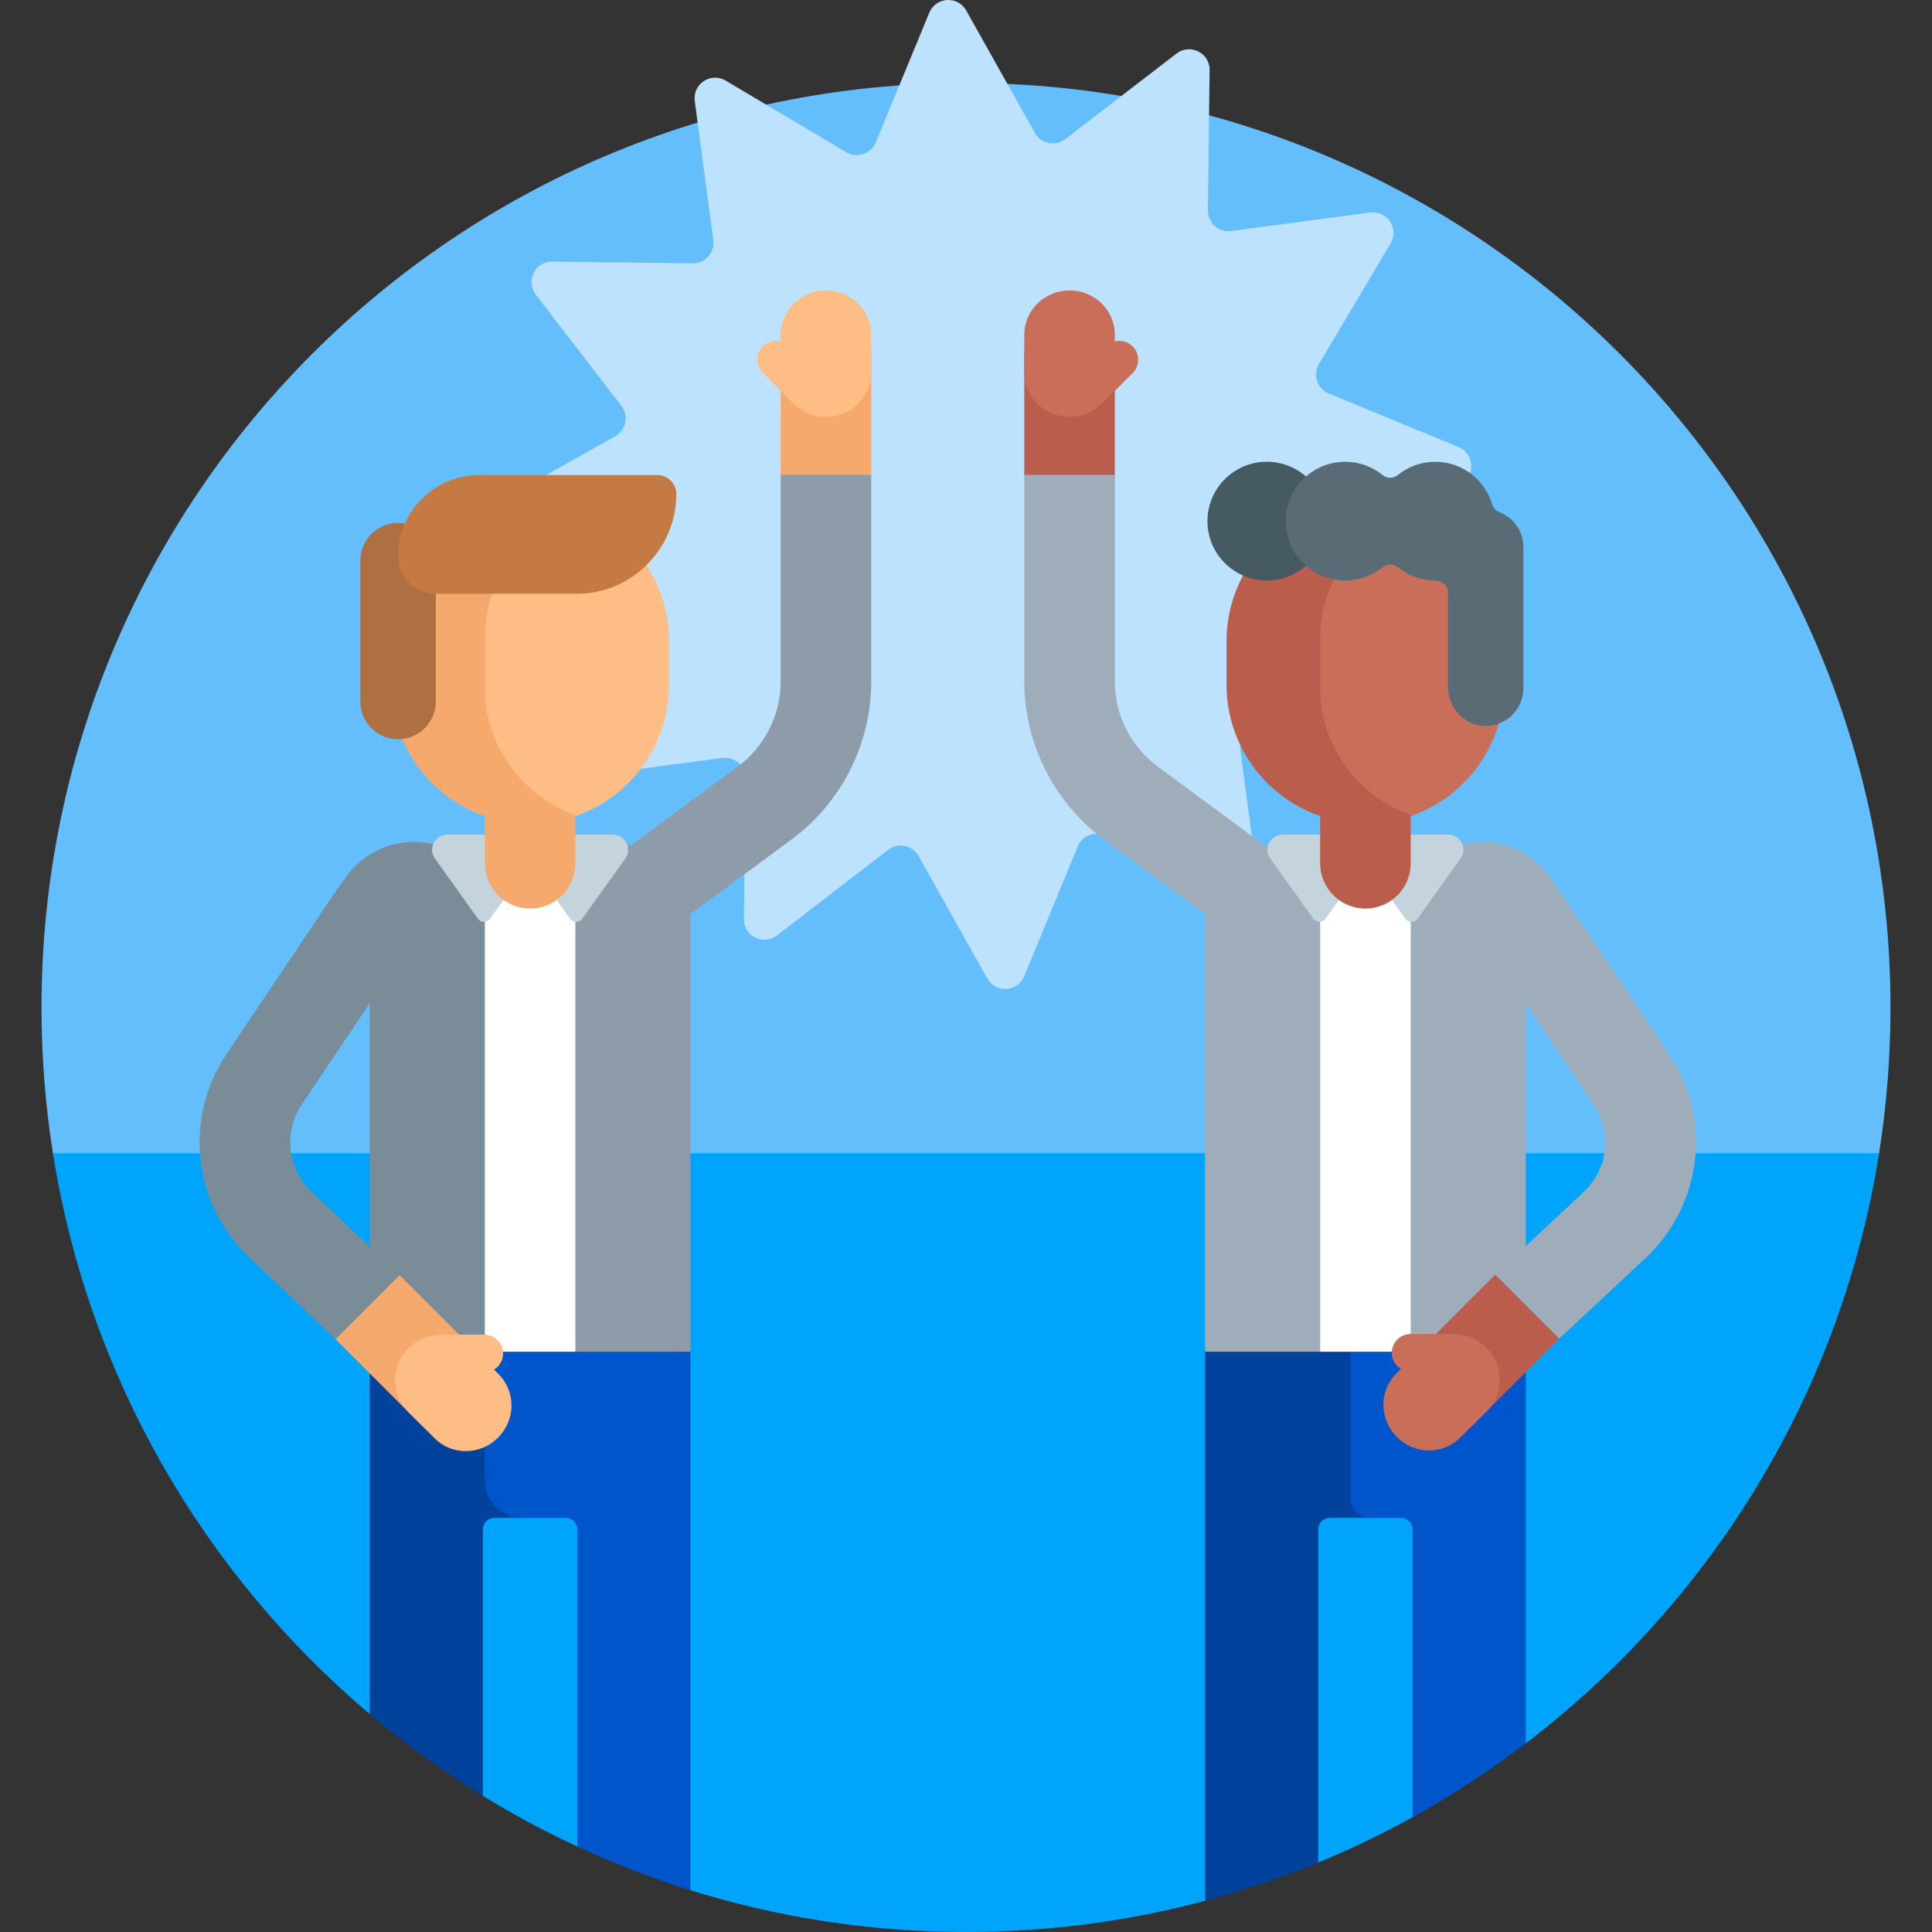 <svg xmlns="http://www.w3.org/2000/svg" id="Capa_1" viewBox="0 0 512 512"><rect x="0" y="0" width="512" height="512" fill="#333333" stroke="none"/><g><path d="m482.957 321.47c.789-3.478 1.505-6.983 2.145-10.515.321-1.77 12.588-3.547 12.87-5.331 1.993-12.582 3.028-25.482 3.028-38.624 0-135.31-109.69-245-245-245s-245 109.69-245 245c0 13.142 1.035 26.042 3.027 38.624.163 1.028 8.51 2.054 8.686 3.078.737 4.295 1.585 8.552 2.542 12.768z" fill="#65befc"></path><path d="m14.027 305.624c9.392 59.308 40.065 111.535 83.952 148.611.947.8 4.171-5.002 5.13-4.216 6.985 5.723 14.293 11.067 21.891 16.002 1.735 1.127 1.215 8.827 2.979 9.911 8.038 4.936 16.383 9.421 25 13.42 1.804.837 4.917-8.578 6.744-7.784 5.693 2.474 11.498 4.739 17.406 6.784 2.366.819 3.451 11.834 5.85 12.582 23.063 7.191 47.59 11.066 73.021 11.066 21.908 0 43.145-2.876 63.354-8.27 1.687-.45 3.042-6.404 4.714-6.89 7.264-2.108 14.389-4.542 21.358-7.287 1.206-.475 2.732 4.527 3.928 4.034 8.589-3.543 16.933-7.56 24.999-12.018 2.767-1.53 4.086-9.77 6.787-11.403 6.483-3.918 12.769-8.129 18.841-12.613.991-.732 3.392 5.188 4.372 4.441 49.034-37.362 83.553-92.798 93.62-156.371h-483.946z" fill="#00a4fb"></path><path d="m371.313 192.754-37.182-.461c-3.321-.041-5.905 2.873-5.467 6.165l4.905 36.86c.6 4.511-4.268 7.726-8.181 5.402l-31.97-18.99c-2.855-1.696-6.55-.464-7.817 2.606l-14.182 34.374c-1.736 4.207-7.559 4.557-9.786.587l-18.192-32.431c-1.625-2.896-5.441-3.677-8.073-1.652l-29.469 22.677c-3.607 2.775-8.825.166-8.769-4.384l.461-37.182c.041-3.321-2.873-5.905-6.165-5.467l-36.86 4.905c-4.511.6-7.726-4.268-5.402-8.181l18.99-31.97c1.696-2.855.464-6.55-2.606-7.817l-34.374-14.182c-4.207-1.736-4.557-7.559-.587-9.786l32.431-18.192c2.896-1.625 3.677-5.441 1.652-8.073l-22.677-29.469c-2.775-3.607-.166-8.825 4.384-8.769l37.182.461c3.321.041 5.905-2.873 5.467-6.165l-4.905-36.86c-.6-4.511 4.268-7.726 8.181-5.402l31.97 18.99c2.855 1.696 6.55.464 7.817-2.606l14.183-34.372c1.736-4.207 7.559-4.557 9.786-.587l18.192 32.431c1.625 2.896 5.441 3.677 8.073 1.652l29.469-22.677c3.607-2.775 8.825-.166 8.769 4.384l-.461 37.182c-.041 3.321 2.873 5.905 6.165 5.467l36.86-4.905c4.511-.6 7.726 4.268 5.402 8.181l-18.99 31.97c-1.696 2.855-.464 6.55 2.606 7.817l34.374 14.182c4.207 1.736 4.557 7.559.587 9.786l-32.431 18.192c-2.896 1.625-3.677 5.441-1.652 8.073l22.677 29.469c2.775 3.605.166 8.823-4.385 8.767z" fill="#bde2fd"></path><path d="m368.854 353.119h-44.5c-2.761 0-5 2.239-5 5v145.611c10.282-2.745 20.298-6.142 30-10.143v-88.32c0-1.657 1.343-3 3-3h11.5c5.523 0 10-4.477 10-10v-34.148c0-2.761-2.239-5-5-5z" fill="#00429c"></path><path d="m139.407 353.119h-36.428c-2.761 0-5 2.239-5 5v96.116c9.418 7.957 19.445 15.216 30 21.697v-70.665c0-1.657 1.343-3 3-3h8.428c2.761 0 5-2.239 5-5v-39.148c0-2.761-2.238-5-5-5z" fill="#00429c"></path><path d="m177.979 353.119h-44.5c-2.761 0-5 2.239-5 5v34.148c0 5.523 4.477 10 10 10h11.5c1.657 0 3 1.343 3 3v84.085c9.674 4.49 19.691 8.367 30 11.582v-142.815c0-2.761-2.238-5-5-5z" fill="#0055ca"></path><path d="m121.64 350.417 6.84 7.808h24l5.947-7.808v-127.891c-6.09-.877-12.236-1.322-18.393-1.322h-.125c-1.799.002-5.045.104-5.045.104-4.426.177-8.839.594-13.223 1.225v127.884z" fill="#fff"></path><path d="m116.685 223.416-1.725.324c-1.678-.405-3.43-.62-5.232-.62-12.26 0-22.199 9.939-22.199 22.199 0 7.946 4.175 14.917 10.451 18.839v94.068h30.5v-136.44c-3.953.367-7.89.898-11.795 1.63z" fill="#7a8c98"></path><path d="m228.745 123.425v-15.375c0-5.585-4.49-10.306-10.074-10.206-6.434.116-7.458 5.444-7.458 11.998v13.413l-4.326 2.587v54.784c0 8.852-4.252 17.273-11.375 22.529l-28.218 20.826-3.02-.566c-.039-.007-.078-.015-.117-.022-6.082-1.135-11.677 3.62-11.677 9.807v125.024h30.5v-115.99l26.783-19.767c13.228-9.761 21.124-25.401 21.124-41.841v-54.784z" fill="#8d9ca8"></path><path d="m162.447 221.204h-43.936c-3.255 0-5.147 3.68-3.254 6.327l11.392 15.929c.798 1.115 2.456 1.115 3.254 0l8.949-12.513c.798-1.115 2.456-1.115 3.254 0l8.949 12.513c.798 1.115 2.456 1.115 3.254 0l11.392-15.929c1.893-2.647.001-6.327-3.254-6.327z" fill="#c5d3dd"></path><path d="m152.821 135.239c-3.858-1.373-8.012-2.12-12.342-2.12-20.33 0-36.811 16.481-36.811 36.811v11.534c0 16.128 10.373 29.833 24.811 34.81v12.504c0 6.627 5.373 12 12 12s12-5.373 12-12v-12.504c.114-.04.228-.079.342-.12.683-.242.683-80.672 0-80.915z" fill="#f6a96c"></path><path d="m152.821 135.24c-14.193 5-24.341 18.293-24.341 33.907v13.101c0 15.614 10.149 28.907 24.342 33.907 14.26-5.073 24.469-18.689 24.469-34.69v-11.535c-.001-16.001-10.21-29.617-24.47-34.69z" fill="#ffbd86"></path><path d="m109.007 369.479c-2.969 0-4.01-3.028-6.331-5.234l-9.633-9.185-4.105-.138-22.941-21.759c-14.892-14.147-17.392-36.796-5.944-53.852l29.858-44.495c3.694-5.505 11.147-6.971 16.651-3.278 5.503 3.693 6.971 11.148 3.278 16.651l-29.86 44.496c-4.905 7.31-3.834 17.016 2.548 23.079l23.38 22.187.998 3.498 9.221 8.785c4.805 4.565 6.146 10.705 1.58 15.51-2.357 2.483-5.526 3.735-8.7 3.735z" fill="#7a8c98"></path><path d="m88.938 354.922 22.719 22.719c4.587 4.587 12.104 4.505 16.79-.181s4.767-12.203.181-16.79l-22.719-22.719z" fill="#f6a96c"></path><path d="m399.354 353.119h-36.428c-2.761 0-5 2.239-5 5v39.148c0 2.761 2.239 5 5 5h8.427c1.657 0 3 1.343 3 3v76.301c10.495-5.801 20.519-12.349 30-19.574v-64.651c0-.025.001-.051.001-.077v-39.148c0-2.76-2.239-4.999-5-4.999z" fill="#0055ca"></path><path d="m380.693 350.417-6.84 7.808h-24l-5.947-7.808v-127.891c6.09-.877 12.236-1.322 18.393-1.322h.125c1.799.002 5.045.104 5.045.104 4.426.177 8.839.594 13.223 1.225v127.884z" fill="#fff"></path><path d="m414.804 245.318c0-12.26-9.939-22.199-22.199-22.199-1.798 0-3.544.219-5.218.623l-1.74-.326c-3.905-.732-7.842-1.262-11.794-1.631v136.44h30.5v-94.074c6.274-3.922 10.451-10.888 10.451-18.833z" fill="#9facba"></path><path d="m349.854 221.764c-3.953.369-7.888.919-11.795 1.652l-3.02.566-28.22-20.826c-7.121-5.256-11.373-13.678-11.373-22.529v-54.784l-2.353-16c0-6.627-3.021-12-9.647-12s-9.68 5.373-9.68 12l-2.32 16v54.784c0 16.438 7.896 32.08 21.122 41.84l26.785 19.768v115.99h30.5v-136.461z" fill="#9facba"></path><path d="m339.885 221.204h43.936c3.255 0 5.147 3.68 3.254 6.327l-11.392 15.929c-.798 1.115-2.456 1.115-3.254 0l-8.949-12.513c-.798-1.115-2.456-1.115-3.254 0l-8.949 12.513c-.798 1.115-2.456 1.115-3.254 0l-11.392-15.929c-1.893-2.647 0-6.327 3.254-6.327z" fill="#c5d3dd"></path><path d="m374.195 135.239c-3.858-1.373-8.012-2.12-12.341-2.12-20.33 0-36.811 16.481-36.811 36.811v11.534c0 16.128 10.373 29.833 24.811 34.81v12.504c0 6.627 5.373 12 12 12s12-5.373 12-12v-12.504c.114-.04.228-.079.342-.12.682-.242.682-80.672-.001-80.915z" fill="#bb5d4c"></path><path d="m374.195 135.24c-14.193 5-24.341 18.293-24.341 33.907v13.101c0 15.614 10.149 28.907 24.342 33.907 14.26-5.073 24.469-18.689 24.469-34.69v-11.535c-.001-16.001-10.21-29.617-24.47-34.69z" fill="#c96e59"></path><path d="m393.326 369.479c-3.175 0-6.342-1.251-8.701-3.734-4.565-4.805 1.23-13.817 6.035-18.382l5.594-9.58 23.551-22.017c6.382-6.063 7.453-15.77 2.548-23.079l-29.86-44.496c-3.693-5.503-2.226-12.958 3.277-16.65 5.501-3.695 12.958-2.227 16.65 3.277l29.86 44.496c11.446 17.056 8.946 39.704-5.944 53.851l-23.112 21.589-14.394 6.078c-2.322 2.204-2.536 8.647-5.504 8.647z" fill="#9facba"></path><path d="m413.224 354.752-22.719 22.719c-4.587 4.587-12.104 4.505-16.79-.181s-4.767-12.203-.181-16.79l22.719-22.719z" fill="#bb5d4c"></path><path d="m393.889 357.117c-2.601-2.601-6.073-3.777-9.434-3.53-.205-.025-.406-.062-.617-.062h-10c-2.761 0-5 2.239-5 5 0 1.811.972 3.382 2.413 4.26l-1.252 1.252c-4.586 4.586-4.505 12.104.181 16.79s12.203 4.767 16.79.181l7.099-7.1c4.587-4.588 4.506-12.105-.18-16.791z" fill="#c96e59"></path><path d="m230.887 125.843v-32.129c0-6.487-5.373-11.745-12-11.745s-12 5.258-12 11.745v32.129z" fill="#f6a96c"></path><path d="m130.924 362.967c1.44-.878 2.401-2.463 2.401-4.272 0-2.761-2.239-5-5-5h-10c-.241 0-.479.018-.711.051-3.331-.218-6.763.965-9.34 3.542-4.686 4.686-4.767 12.204-.18 16.79l7.099 7.1c4.587 4.586 12.104 4.505 16.79-.181s4.767-12.204.181-16.79z" fill="#ffbd86"></path><path d="m218.887 76.969c-6.627 0-12 5.258-12 11.745v1.752c-1.639-.397-3.439.044-4.719 1.323-1.953 1.953-1.953 5.119 0 7.071l7.071 7.071c.171.17.351.326.538.467 2.201 2.509 5.465 4.1 9.109 4.1 6.627 0 12-5.258 12-11.745v-10.04c.001-6.486-5.372-11.744-11.999-11.744z" fill="#ffbd86"></path><path d="m335.721 153.84c8.69 0 15.734-7.044 15.734-15.734 0-8.69-7.044-15.734-15.734-15.734-8.69 0-15.734 7.044-15.734 15.734 0 8.69 7.045 15.734 15.734 15.734z" fill="#465a61"></path><path d="m397.277 135.684c-.934-.355-1.585-1.187-1.875-2.143-1.957-6.463-7.959-11.168-15.061-11.168-3.751 0-7.196 1.313-9.899 3.504-1.198.971-2.869.979-4.066.008-3.182-2.583-7.393-3.949-11.923-3.387-7.116.883-12.82 6.666-13.618 13.792-1.064 9.503 6.344 17.551 15.632 17.551 3.751 0 7.196-1.313 9.899-3.504 1.176-.953 2.9-.953 4.076 0 2.704 2.191 6.148 3.504 9.899 3.504h.035c1.833-.004 3.344 1.421 3.344 3.254v24.936c0 5.326 4.019 9.977 9.334 10.321 5.824.377 10.666-4.235 10.666-9.978v-37.341c-.001-4.271-2.677-7.915-6.443-9.349z" fill="#596c76"></path><path d="m105.496 195.904c-5.523 0-10-4.477-10-10v-37.34c0-5.523 4.477-10 10-10 5.523 0 10 4.477 10 10v37.34c0 5.523-4.477 10-10 10z" fill="#ae6f41"></path><path d="m152.76 157.372h-37.264c-5.523 0-10-4.477-10-10 0-11.856 9.612-21.468 21.468-21.468h47.264c2.761 0 5 2.239 5 5 0 14.618-11.851 26.468-26.468 26.468z" fill="#c57a44"></path><path d="m271.446 125.843v-32.129c0-6.487 5.373-11.745 12-11.745s12 5.258 12 11.745v32.129z" fill="#bb5d4c"></path><path d="m300.165 91.789c-1.281-1.28-3.079-1.704-4.719-1.305v-1.771c0-6.486-5.373-11.745-12-11.745s-12 5.258-12 11.745v10.04c0 6.486 5.373 11.745 12 11.745 3.678 0 6.966-1.624 9.167-4.174.163-.126.331-.243.48-.392l7.071-7.071c1.953-1.953 1.953-5.119.001-7.072z" fill="#c96e59"></path></g><g></g><g></g><g></g><g></g><g></g><g></g><g></g><g></g><g></g><g></g><g></g><g></g><g></g><g></g><g></g></svg>